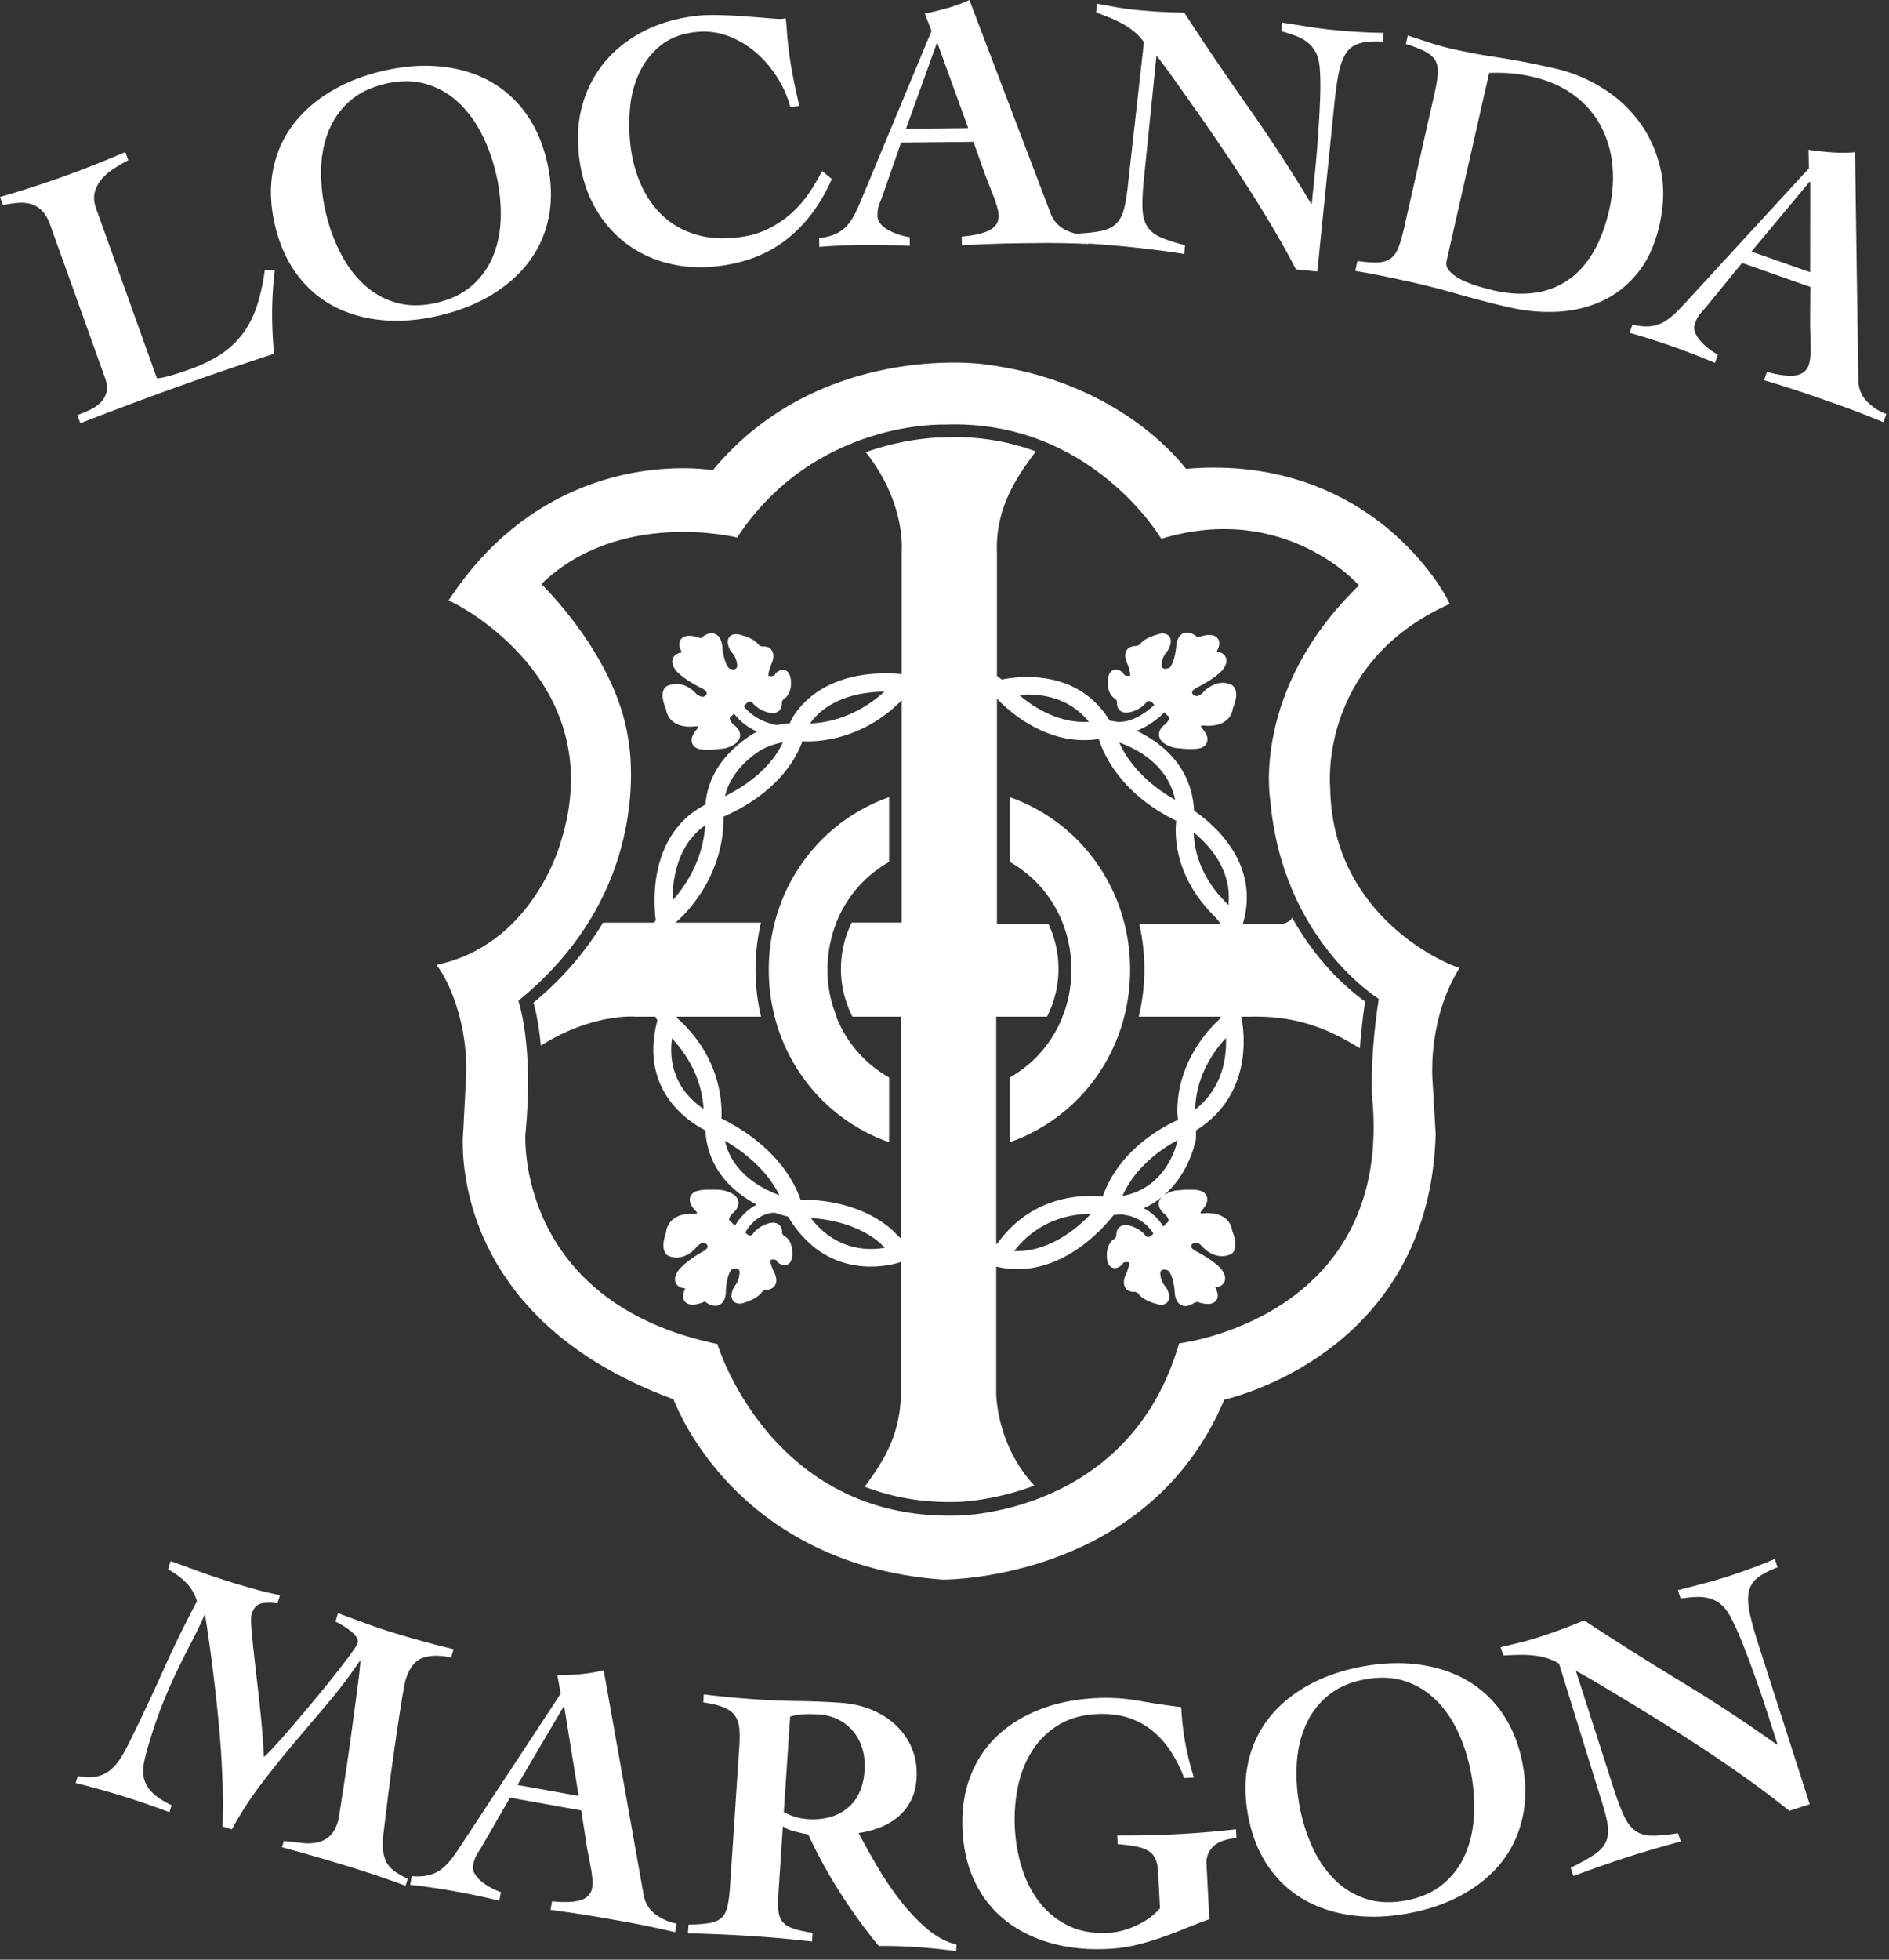 <svg xmlns="http://www.w3.org/2000/svg" viewBox="0 0 162 168">
  <rect x="0" y="0" width="162" height="168" fill="#333333" stroke="none"/>
  <g fill-rule="evenodd">
    <path fill="#FFFFFF" d="M117.747 94.87c1.204 18.214-16.628 20.292-16.628 20.292-4.266 14.768-19.034 14.768-19.034 14.768-16.026.438-20.566-14.712-20.566-14.712-17.34-3.612-16.464-17.996-16.464-17.996.766-7.548-.602-11.432-.602-11.432 12.088-9.792 9.408-22.536 9.408-22.536-1.094-7.11-7.438-13.182-7.438-13.182 6.726-6.508 16.792-3.992 16.792-3.992 6.672-10.12 17.776-9.682 17.776-9.682 12.58-.492 18.598 9.79 18.598 9.79 10.666-3.226 16.956 3.994 16.956 3.994-9.298 9.024-7.604 18.432-7.604 18.432 1.04 11.98 9.3 17.012 9.3 17.012-.93 6.18-.494 9.244-.494 9.244zm7.408-11.892l-.522-.192c-.104-.038-10.388-3.914-10.558-15.276-.01-.102-1.006-10.416 9.818-15.536l.438-.208-.22-.432c-.066-.13-1.656-3.216-5.25-6.152-3.28-2.678-8.914-5.696-17.152-4.992-1.002-1.3-6.424-7.658-17.422-8.974-.144-.026-14.044-1.876-23.156 9.09-.904-.13-3.882-.446-7.678.4-4.132.922-10.032 3.46-14.68 10.318l-.306.452.49.236c.136.066 13.478 6.69 9.142 20.45-.02.084-2.244 8.372-10.008 10.396l-.642.168.372.552c.022.032 2.212 3.334 2.17 8.584l-.256 4.984c-.022.158-1.796 15.846 18.02 23.108.324.832 1.65 3.914 4.68 7.15 3.202 3.418 8.988 7.634 18.402 8.316h.028c.798 0 17.72-.208 24.126-15.428 2.174-.528 17.642-4.912 18.132-22.768l-.26-4.436c-.006-.048-.478-4.92 2.018-9.326l.274-.484z"/>
    <path fill="#FFFFFF" d="M99.887 104.086c.12.098.342.36.334.54-.002.078-.064.16-.184.244a.388.388 0 0 0-.104.102s-.072.08-.17.17a4.331 4.331 0 0 0-1.68-1.566 6.69 6.69 0 0 0 1.53-.94.917.917 0 0 0-.22.376c-.09.366.076.728.494 1.074m1.102-6.344c-.19.876-1.186 4.136-4.726 4.782 1.11-2.51 3.36-4.052 4.726-4.782m-6.418 4.836c-1.66-.168-5.948-.15-8.93 3.882-.016.018-1.506 1.7-3.754 1.77-1.686.04-3.398-.794-5.064-2.476-.106-.124-2.576-2.906-8.172-2.912-.456-1.358-1.998-4.576-6.78-6.956.074-1.444-.116-5.272-3.73-8.546l-.322-.45a.004.004 0 0 1-.004-.004c-.112-.156-2.57-3.644-.348-7.134a.777.777 0 0 0 .294-.404c.072-.098.134-.196.214-.294.162-.132 3.946-3.294 4.072-8.656l-.004-.384c1.756-.758 5.294-2.682 6.716-6.312 0-.002.012-.068.038-.16 1.216.074 5.492-.002 9.126-4.132.142-.126 3.356-2.908 7.1.08a.76.76 0 0 0 .396.32l.022.018c.152.172 3.762 4.226 8.65 3.546l.144-.018c.372 1.218 1.832 4.662 6.644 7.01-.118.952-.302 4.658 3.27 8.182.152.152 3.64 3.736.404 8.862-.598.534-3.654 3.484-3.586 7.996 0 .006.028.25.05.602-1.294.58-5.066 2.58-6.446 6.57m-7.598 4.672c2.098-2.698 4.87-3.184 6.584-3.188-1.232 1.298-3.622 3.286-6.584 3.188m-17.44-2.83c4.218.272 6.056 2.248 6.168 2.372.064.066.13.108.194.17-1.424.26-4.178.274-6.362-2.542m-7.362-6.626c2.77 1.614 4.078 3.464 4.672 4.67-1.588-.582-4.056-1.92-4.672-4.67m-4.544-8.776c2.15 2.298 2.644 4.67 2.706 6.04-1.304-.868-3.136-2.716-2.706-6.04m2.848-18.26c-.2 3.1-1.806 5.338-2.802 6.438.002-1.884.436-4.798 2.802-6.438m4.636-6.368c.012-.008.778-.518 2.03-.758-1.072 2.336-3.362 3.828-4.97 4.63.25-1.042.952-2.534 2.94-3.872m10.734-5.094c-2.482 2.246-5.046 2.686-6.368 2.724.608-.896 2.372-2.688 6.368-2.724m17.536 2.586c-2.622.162-4.828-1.318-5.98-2.306 1.624-.138 4.196.086 5.98 2.306m7.396 6.686c-2.942-1.67-4.254-3.7-4.79-4.912 1.456.514 4.17 1.872 4.79 4.912m4.568 9.022a4.577 4.577 0 0 0-.12-.13c-2.398-2.368-2.822-4.756-2.85-6.092 1.352 1.096 3.298 3.232 2.97 6.222m-2.838 17.524c.034-2.98 1.756-5.202 2.63-6.13.068 1.634-.266 4.266-2.63 6.13m-5.524-37.226a.065.065 0 0 1 .042-.016l.004.002a.403.403 0 0 0-.046.014m5.572 39.784c.016-.266.018-.52.016-.766 5.182-3.244 4.022-9.088 3.872-9.736 1.66-3.338.944-6.104.074-7.822.008-.018.03-.028.036-.048 1.65-5.292-2.604-8.746-4.148-9.794-.2-3.882-2.912-5.898-4.928-6.856 1.104-.418 1.978-1.18 2.388-1.582.076.076.116.13.116.132a.42.42 0 0 0 .102.104c.12.084.18.166.182.244.006.17-.2.42-.342.536-.424.338-.594.696-.508 1.064.152.654 1.074.902 1.39.97.574.068 1.012.094 1.35.094.644 0 .922-.098 1.06-.208a.721.721 0 0 0 .332-.514c.058-.454-.316-.904-.488-1.086-.05-.096-.07-.154-.084-.17.094-.038.33-.042.57-.006.758-.01 1.316-.17 1.71-.55.368-.356.458-.772.478-.96.584-1.384.122-1.85-.086-1.99-1.074-.538-2.1.196-2.464.63-.222.212-.398.324-.602.312-.158-.008-.264-.12-.266-.12-.102-.154-.078-.23-.07-.256.052-.16.32-.328.528-.41 1.452-.748 2.018-1.386 2.052-1.426.332-.418.432-.792.296-1.108-.138-.314-.47-.454-.782-.484.014-.03.03-.06.048-.09.234-.46.238-.824.008-1.084-.392-.448-1.242-.204-1.638-.06-.032.018-.058.032-.096-.012a.39.39 0 0 0-.096-.094c-.424-.304-.804-.374-1.128-.21-.526.268-.562 1.016-.562 1.122-.178 1.556-.598 1.822-.594 1.822-.24.084-.428.096-.532.032-.098-.058-.13-.192-.134-.192-.002-.772.466-1.248.482-1.266a.498.498 0 0 0 .08-.104c.102-.198.418-.8.074-1.194-.316-.364-.88-.182-.954-.154-1.012.27-1.418.67-1.572.894-.176.102-.286.096-.302.102-.454.008-.692.194-.8.368-.282.452.01 1.066.054 1.146.238.606.262.896.258 1.01-.406.112-.534-.058-.558-.104a.412.412 0 0 0-.11-.15c-.374-.32-.664-.276-.84-.184-.452.236-.448.976-.4 1.428.122.662.422.914.61 1.01.164.162.162.284.164.284l.002-.002a.38.38 0 0 0-.014.108c.002.424.23.618.366.696.514.298 1.322-.12 1.584-.27.34-.23.506-.412.588-.532.11-.096.178-.088.212-.092.142.008.296.152.322.182.046.062.092.106.138.156-.62.576-2.046 1.706-3.486 1.404l-.28-.06-.04.04c-2.73-4.484-7.746-3.874-9.278-3.558-3.718-2.892-7.072-1.31-8.432-.408a.75.75 0 0 0-.242-.068c-7.4-.59-9.386 3.942-9.454 4.108-.022.046-.026.072-.046.116-.416.026-.794.08-1.14.154-1.64-.33-2.474-1.172-2.81-1.61.062-.062.126-.126.186-.21.024-.03.182-.19.332-.2.032-.004.104-.004.214.09.082.12.256.304.618.544.236.134 1.048.548 1.558.246.134-.08.362-.274.354-.782-.002-.006-.014-.134.16-.308.184-.096.484-.358.606-1.044.04-.42.04-1.16-.412-1.392-.178-.09-.468-.134-.84.186a.431.431 0 0 0-.108.152c-.002.002-.098.204-.558.108-.006-.112.012-.394.234-.972.062-.118.352-.736.068-1.184-.108-.176-.306-.39-.81-.364a.685.685 0 0 1-.298-.102c-.154-.222-.554-.62-1.54-.876-.11-.04-.672-.214-.988.148-.342.398-.022.998.082 1.196.02.036.046.072.076.1.02.02.494.498.496 1.226 0 0-.026.164-.136.232-.106.066-.294.054-.518-.02-.004-.002-.432-.256-.616-1.786-.004-.148-.042-.894-.57-1.16-.326-.16-.704-.092-1.128.212a.598.598 0 0 0-.088.086c-.046.054-.074.04-.154.004-.348-.122-1.198-.36-1.588.09-.226.26-.22.624.032 1.108.01.016.022.038.034.064h-.028c-.26.02-.614.162-.752.488-.136.318-.034.69.312 1.12.024.028.594.662 2.092 1.422.164.064.434.23.486.39.008.024.034.1-.048.23-.006.006-.114.136-.286.146-.144-.002-.38-.096-.574-.278-.392-.464-1.418-1.196-2.55-.616-.156.112-.614.578-.022 1.958.022.188.114.604.484.958.398.38.986.57 1.774.534.198-.036.466-.026.502-.034 0 0 .002.062-.076.214-.172.182-.544.636-.482 1.088a.72.72 0 0 0 .334.514c.136.104.404.2 1.022.2.35 0 .812-.03 1.428-.108.278-.062 1.196-.316 1.346-.97.084-.366-.09-.724-.514-1.06-.142-.114-.35-.364-.346-.534.002-.08.062-.162.18-.248a.503.503 0 0 0 .102-.104l.072-.086c.316.42.912 1.066 1.982 1.56-.444.22-.688.406-.702.418-3.11 2.09-3.652 4.63-3.718 5.834l-.068.024c-4.816 2.57-4.402 8.364-4.202 9.884-2.398 3.768-.516 7.502.14 8.586-1.58 5.948 2.638 8.682 4.118 9.432.166 3.232 2.268 5.236 4.4 6.368-.96.486-1.564 1.308-1.858 1.792a2.014 2.014 0 0 1-.198-.174.448.448 0 0 0-.106-.098c-.124-.078-.19-.158-.196-.236-.016-.17.18-.43.314-.552.406-.362.556-.728.452-1.09-.188-.646-1.12-.844-1.44-.896-1.666-.106-2.196.064-2.398.238a.722.722 0 0 0-.306.536c-.034.454.362.884.544 1.056.056.092.076.15.092.166-.09.04-.326.06-.568.034-.74.022-1.304.238-1.676.636-.35.376-.418.798-.43.986-.514 1.416-.026 1.856.188 1.984 1.106.488 2.092-.302 2.428-.756.212-.226.414-.346.584-.346h.002c.158.002.27.106.272.106.11.148.09.226.084.252-.042.162-.302.344-.506.438-1.412.822-1.942 1.49-1.974 1.532-.312.436-.39.814-.236 1.122.152.306.494.43.804.442a.734.734 0 0 1-.04.094c-.212.47-.196.834.044 1.082.414.424 1.252.14 1.638-.026.036-.018.062-.032.098.008a.43.43 0 0 0 .1.09c.268.17.514.254.738.254a.787.787 0 0 0 .402-.108c.512-.294.508-1.042.5-1.146.096-1.566.502-1.854.498-1.854.236-.096.424-.116.532-.06.1.056.14.186.144.186.042.77-.4 1.272-.416 1.29a.392.392 0 0 0-.072.108c-.094.202-.38.818-.016 1.194.336.348.886.138.962.106.996-.322 1.38-.744 1.52-.974.172-.11.286-.118.302-.118.464-.014.68-.232.778-.41.258-.466-.068-1.066-.116-1.144-.268-.592-.308-.88-.31-.994.404-.134.538.03.564.076a.412.412 0 0 0 .118.144c.388.3.678.24.848.138.438-.258.394-.998.324-1.448-.156-.652-.47-.888-.66-.974-.172-.154-.178-.274-.182-.274a.374.374 0 0 0 .008-.106c-.024-.424-.262-.606-.4-.678-.53-.266-1.316.19-1.568.352-.33.25-.488.438-.562.564-.112.104-.212.096-.206.102-.144 0-.302-.136-.33-.166-.032-.038-.062-.06-.092-.094.286-.492 1.104-1.654 2.516-1.698.406.142.798.258 1.154.338 2.116 3.52 4.992 4.282 7.082 4.282 1.406 0 2.41-.328 2.64-.41 1.448 1.048 2.93 1.592 4.428 1.592.074 0 .148-.002.222-.004 1.472-.05 2.668-.61 3.508-1.17a8.104 8.104 0 0 0 1.764.214c4.332 0 7.444-3.578 8.276-4.646.188-.012.378-.024.556-.046 1.732.106 2.554 1.148 2.85 1.644-.032.038-.066.066-.098.108-.024.03-.186.186-.338.194-.032-.006-.1.004-.212-.094-.08-.122-.248-.31-.606-.556-.234-.14-1.036-.566-1.552-.276-.136.076-.368.268-.37.774.002.006.012.134-.168.304-.186.094-.49.35-.624 1.032-.048.42-.064 1.16.382 1.4.178.098.468.146.844-.17a.42.42 0 0 0 .112-.146c0-.004.1-.206.562-.1.002.112-.02.394-.256.968-.062.118-.364.728-.09 1.184.106.174.326.38.788.38.012 0-.04-.1.31.106.15.224.542.63 1.526.902.108.042.668.228.99-.128.35-.388.042-.996-.058-1.194a.435.435 0 0 0-.076-.104c-.018-.02-.482-.506-.47-1.24 0-.002.03-.158.136-.222.102-.062.294-.05.518.028.004.002.428.266.584 1.8 0 .146.024.894.548 1.17.116.06.242.09.374.09.23 0 .484-.094.758-.284.038-.024.214-.046.242-.082.344.126 1.19.38 1.592-.06.23-.256.232-.62-.01-1.11a.315.315 0 0 1-.032-.064l.022.002c.262-.018.618-.152.766-.474.142-.314.048-.688-.292-1.126-.024-.026-.578-.674-2.064-1.462-.164-.066-.43-.238-.478-.398-.008-.026-.032-.102.052-.23.006-.006.118-.134.288-.14.18-.042.378.102.568.288.386.47 1.4 1.224 2.536.666.16-.108.628-.564.062-1.958a1.593 1.593 0 0 0-.466-.968c-.39-.386-.994-.586-1.762-.566-.202.03-.468.014-.502.024 0-.002-.002-.064.08-.214.174-.18.554-.624.502-1.078a.717.717 0 0 0-.324-.52c-.208-.17-.746-.324-2.446-.14-.19.038-.66.172-1.002.444 2.266-1.898 2.786-4.746 2.798-4.842M4.328 19.342c-.196-.547-.428-.961-.694-1.241a2.192 2.192 0 0 0-.906-.588 2.99 2.99 0 0 0-1.122-.126 8.756 8.756 0 0 0-1.354.202L0 16.885a84 84 0 0 0 5.378-1.73c1.8-.646 3.59-1.354 5.368-2.122l.252.704c-.428.22-.848.466-1.26.734-.412.27-.756.57-1.034.902-.28.332-.472.704-.578 1.118-.106.412-.06.894.136 1.44l5.2 14.506c.302-.02.702-.102 1.202-.25.5-.144 1.034-.32 1.602-.524 1.096-.392 2.018-.844 2.762-1.354a7.428 7.428 0 0 0 1.868-1.812c.5-.698.89-1.49 1.17-2.376.28-.884.496-1.884.648-2.998l.85.058a31.391 31.391 0 0 0-.226 3.578c-.006 1.184.05 2.374.17 3.568A305.223 305.223 0 0 0 11.1 34.675a291.375 291.375 0 0 0-4.21 1.61l-.254-.704c.392-.142.766-.298 1.124-.47.358-.172.658-.386.9-.638.24-.252.4-.546.478-.882.076-.338.032-.742-.136-1.212L4.328 19.343zm28.67-12.146c-1.254.3-2.28.814-3.08 1.54a6.727 6.727 0 0 0-1.78 2.608c-.39 1.012-.59 2.112-.604 3.304a14.87 14.87 0 0 0 .428 3.666 14.95 14.95 0 0 0 1.276 3.446c.552 1.064 1.232 1.962 2.038 2.686a6.716 6.716 0 0 0 2.768 1.52c1.042.284 2.19.276 3.444-.022 1.254-.302 2.28-.814 3.078-1.54a6.747 6.747 0 0 0 1.782-2.608c.388-1.012.588-2.118.6-3.32a14.97 14.97 0 0 0-.426-3.65 14.952 14.952 0 0 0-1.278-3.464c-.552-1.052-1.23-1.944-2.036-2.67a6.712 6.712 0 0 0-2.768-1.518c-1.042-.284-2.19-.278-3.442.022m-.262-1.092c1.72-.41 3.348-.55 4.888-.416 1.54.134 2.932.522 4.176 1.164a9.301 9.301 0 0 1 3.184 2.718c.878 1.168 1.514 2.572 1.906 4.21.394 1.638.462 3.176.208 4.618-.254 1.438-.79 2.728-1.608 3.864-.818 1.138-1.882 2.114-3.196 2.93-1.31.816-2.826 1.43-4.546 1.842-1.718.412-3.348.55-4.886.418-1.54-.134-2.932-.522-4.176-1.166-1.246-.642-2.308-1.548-3.186-2.716-.878-1.17-1.514-2.574-1.906-4.21-.392-1.638-.462-3.178-.208-4.618.254-1.44.79-2.728 1.61-3.866.818-1.136 1.882-2.112 3.194-2.93 1.312-.816 2.826-1.43 4.546-1.842M67.78 9.171a9.348 9.348 0 0 0-1.192-2.638 9.418 9.418 0 0 0-1.886-2.134 7.798 7.798 0 0 0-2.374-1.352 5.95 5.95 0 0 0-2.72-.29c-1.24.146-2.248.548-3.03 1.206a6.645 6.645 0 0 0-1.792 2.366 9.014 9.014 0 0 0-.76 2.994 15.25 15.25 0 0 0 .038 3.104c.15 1.282.466 2.444.946 3.486.478 1.042 1.106 1.922 1.882 2.634.776.716 1.7 1.234 2.776 1.556 1.074.324 2.292.404 3.656.242.97-.114 1.836-.362 2.596-.746a8.82 8.82 0 0 0 2.006-1.368 9.597 9.597 0 0 0 1.492-1.732c.416-.624.778-1.238 1.084-1.84l.836.686c-.94 2.144-2.214 3.854-3.82 5.132-1.608 1.28-3.578 2.058-5.912 2.334-1.548.184-3.004.1-4.366-.252a9.95 9.95 0 0 1-3.63-1.754c-1.06-.816-1.936-1.848-2.628-3.096-.692-1.248-1.134-2.688-1.328-4.32-.192-1.61-.084-3.104.318-4.48a9.87 9.87 0 0 1 1.924-3.636c.882-1.048 1.984-1.91 3.306-2.592 1.322-.678 2.81-1.116 4.462-1.312.576-.07 1.266-.092 2.064-.072.798.02 1.566.06 2.306.12.762.056 1.428.108 1.998.156.572.048.908.064 1.012.052.164-.02.278-.042.336-.072.05.414.086.814.11 1.198.026.384.062.782.112 1.196.102.866.234 1.726.398 2.574.164.852.348 1.702.554 2.558l-.774.092zm15.253 1.81L80.398 3.71l-.062.002-2.636 7.326 5.334-.056zm-12.782 9.432c.582-.068 1.064-.192 1.446-.374.382-.18.704-.418.96-.712s.482-.634.674-1.02c.194-.388.392-.832.596-1.332l5.96-14.32-.578-1.492A23.712 23.712 0 0 0 81.27.69 12.608 12.608 0 0 0 83.134 0L90.1 18.297a2.53 2.53 0 0 0 1.324 1.436c.628.296 1.264.44 1.908.432l.008.75a76.93 76.93 0 0 0-1.342-.048 74.535 74.535 0 0 0-1.498-.032 74.603 74.603 0 0 0-1.496.002c-.478.004-.916.01-1.31.014-.874.008-1.742.028-2.604.058-.862.03-1.73.072-2.604.122l-.008-.748c1.08-.094 1.88-.28 2.396-.556.518-.276.774-.684.768-1.226a3.096 3.096 0 0 0-.118-.716 7.875 7.875 0 0 0-.29-.886l-.354-.9c-.116-.3-.218-.554-.304-.762l-1.092-3.076-6.208.068-1.542 4.414a16.6 16.6 0 0 1-.32.846c-.112.272-.164.616-.16 1.032.002.248.094.476.272.682.178.206.41.386.692.538.282.154.586.28.908.38.324.102.622.17.892.21l.008.748a66.413 66.413 0 0 0-4.024-.082 58.478 58.478 0 0 0-3.742.166l-.008-.75z"/>
    <path fill="#FFFFFF" d="M92.012 20.052c.988-.046 1.768-.124 2.344-.232.574-.108 1.024-.32 1.35-.632.324-.312.556-.742.694-1.292.14-.552.258-1.292.352-2.222l1.35-12.06a4.495 4.495 0 0 0-.834-.898 6.185 6.185 0 0 0-1.01-.684 11.423 11.423 0 0 0-1.108-.52 54.092 54.092 0 0 0-1.146-.446l.076-.744 1.616.29a23.07 23.07 0 0 0 1.622.228c1.428.144 2.842.224 4.24.242a267.275 267.275 0 0 0 5.522 8.148 134.03 134.03 0 0 1 5.354 8.226l.064.006c.068-.684.154-1.522.256-2.514.102-1.014.192-2.064.272-3.154.08-1.09.14-2.15.182-3.18.042-1.03.036-1.902-.016-2.62-.028-.546-.124-1-.284-1.36a2.604 2.604 0 0 0-.676-.916 3.526 3.526 0 0 0-1.02-.606 13.14 13.14 0 0 0-1.32-.432l.076-.744c.72.116 1.444.23 2.174.346.73.116 1.458.212 2.182.284 1.448.148 2.892.232 4.332.252l-.074.746c-.812-.04-1.466.008-1.96.146a2.014 2.014 0 0 0-1.164.822c-.282.41-.498.978-.644 1.706-.148.728-.278 1.66-.394 2.798l-1.448 14.242-1.83-.184a69.671 69.671 0 0 0-1.802-3.256 105.403 105.403 0 0 0-2.138-3.494 157.868 157.868 0 0 0-2.28-3.478 201.993 201.993 0 0 0-2.226-3.234 384.681 384.681 0 0 0-1.974-2.788 63.146 63.146 0 0 0-1.544-2.084l-1.07 10.518c-.106 1.056-.15 1.902-.132 2.542.018.64.15 1.16.39 1.56.242.402.622.716 1.142.948.52.23 1.228.464 2.124.7l-.076.746a80.604 80.604 0 0 0-4.518-.584 89.024 89.024 0 0 0-2.548-.228c-.83-.064-1.68-.118-2.554-.166l.076-.744zm32.046 2.327c-.064.284.002.55.204.798.198.248.488.478.866.692.378.214.83.406 1.356.578.526.174 1.082.326 1.67.46 1.196.27 2.322.338 3.376.204a6.598 6.598 0 0 0 2.86-1.048c.852-.562 1.584-1.35 2.198-2.364.614-1.012 1.088-2.258 1.424-3.738.306-1.36.392-2.656.256-3.892a8.898 8.898 0 0 0-1.042-3.37 7.922 7.922 0 0 0-2.308-2.586c-.98-.712-2.16-1.226-3.538-1.538a13.451 13.451 0 0 0-1.822-.284 14.197 14.197 0 0 0-1.848-.036l-3.652 16.124zm-7.644-.004c.744.104 1.344.144 1.798.118.452-.024.816-.144 1.088-.36.272-.214.488-.534.648-.958.16-.42.318-.976.474-1.666L123.006 8.1c.156-.69.254-1.26.292-1.71.038-.448-.02-.83-.174-1.142-.152-.312-.434-.578-.842-.798-.408-.22-.98-.446-1.718-.678l.166-.728c.634.206 1.266.414 1.89.62.626.204 1.262.38 1.912.528 1.256.284 2.576.53 3.958.736 1.382.206 3.006.522 4.872.944 1.378.312 2.7.852 3.966 1.618a11.226 11.226 0 0 1 3.2 2.884c.868 1.156 1.486 2.484 1.848 3.984.364 1.502.344 3.144-.06 4.928-.372 1.642-.982 2.998-1.832 4.062-.848 1.066-1.852 1.872-3.01 2.42-1.16.548-2.424.864-3.796.948a14.99 14.99 0 0 1-4.22-.364 65.323 65.323 0 0 1-2.152-.52 101.17 101.17 0 0 1-1.794-.486c-.592-.166-1.218-.34-1.88-.522a55.84 55.84 0 0 0-2.424-.598c-1.074-.242-2.01-.444-2.806-.602a57.632 57.632 0 0 0-2.18-.398l.192-.852zm38.823.96l.01-7.734-.058-.02-4.984 5.984 5.032 1.77zm-15.238 4.492c.572.134 1.066.182 1.488.142a2.9 2.9 0 0 0 1.146-.34c.342-.188.668-.43.982-.728.316-.298.654-.648 1.016-1.048l10.498-11.418-.032-1.598c.668.102 1.336.178 2.004.226a13.16 13.16 0 0 0 1.986-.012l.286 19.576c.016.712.268 1.312.756 1.804a4.32 4.32 0 0 0 1.644 1.058l-.248.706c-.366-.152-.782-.318-1.246-.504a55.916 55.916 0 0 0-1.396-.54 62.404 62.404 0 0 0-1.406-.512l-1.238-.436a111.832 111.832 0 0 0-4.954-1.612l.248-.706c1.048.282 1.862.38 2.442.298.58-.082.96-.378 1.14-.89a3.05 3.05 0 0 0 .134-.712c.03-.298.038-.61.03-.932l-.022-.966c-.008-.322-.018-.596-.026-.82l.024-3.264-5.854-2.06-2.96 3.62c-.196.24-.392.468-.59.684-.198.218-.364.524-.502.914a1.03 1.03 0 0 0 .022.736c.096.256.252.504.466.744.212.24.454.462.724.668.268.204.524.372.766.5l-.25.706a64.847 64.847 0 0 0-3.754-1.452 51.21 51.21 0 0 0-1.774-.592 50.188 50.188 0 0 0-1.798-.534l.248-.706zM19.082 156.577a53.967 53.967 0 0 0-.006-4.02 82.176 82.176 0 0 0-.3-4.602c-.146-1.59-.322-3.198-.526-4.818-.202-1.62-.42-3.174-.654-4.664l-.06-.018a40.704 40.704 0 0 1-1.112 2.316 89.564 89.564 0 0 0-1.154 2.288 45.312 45.312 0 0 0-1.188 2.668c-.404.974-.81 2.128-1.224 3.456-.21.676-.374 1.284-.486 1.826-.116.542-.122 1.03-.016 1.466.104.436.338.834.704 1.198.366.364.918.728 1.654 1.088l-.184.596a65.876 65.876 0 0 0-3.864-1.334 65.867 65.867 0 0 0-2.08-.614c-.692-.196-1.39-.38-2.098-.556l.186-.596c.614.126 1.148.14 1.604.042.454-.098.85-.284 1.186-.56.338-.278.636-.624.898-1.044.262-.42.514-.886.762-1.398.992-2 1.938-4.008 2.838-6.024a95.826 95.826 0 0 1 2.93-5.998 3.676 3.676 0 0 0-.966-1.624 6.185 6.185 0 0 0-1.516-1.11l.222-.714 2.48.902a54.76 54.76 0 0 0 2.498.844c.714.222 1.442.438 2.182.646.742.21 1.482.386 2.222.528l-.224.714a3.8 3.8 0 0 0-1.336-.008c-.416.08-.708.386-.874.922-.068.218-.07.708 0 1.47.068.762.166 1.7.298 2.82.13 1.12.27 2.366.42 3.74.148 1.376.26 2.782.336 4.22.206-.174.54-.516 1.004-1.026.464-.508.986-1.102 1.568-1.782.582-.678 1.186-1.394 1.812-2.148.626-.752 1.2-1.46 1.724-2.126a71.25 71.25 0 0 0 1.322-1.726c.358-.488.56-.802.602-.94.056-.178.016-.366-.12-.56a2.316 2.316 0 0 0-.534-.542 7.254 7.254 0 0 0-1.248-.764l.224-.716c.76.282 1.522.562 2.286.842.762.282 1.528.542 2.304.784a81.797 81.797 0 0 0 5.326 1.462l-.222.714c-.958-.21-1.766-.2-2.426.028-.66.232-1.148.854-1.464 1.866-.066.218-.162.7-.286 1.446-.124.746-.26 1.622-.41 2.632a292.96 292.96 0 0 0-.464 3.22 185.693 185.693 0 0 0-.416 3.17l-.3 2.488c-.082.682-.118 1.08-.11 1.19.022.422.074.776.16 1.064.084.288.212.54.386.756.172.216.394.412.666.584.274.172.59.346.948.524l-.184.596a87.851 87.851 0 0 0-4.52-1.538 157.22 157.22 0 0 0-6.084-1.764l.168-.536c.508.05.996.104 1.468.164.472.06.916.05 1.332-.028.416-.076.78-.252 1.094-.524.314-.272.562-.706.748-1.302.032-.1.094-.462.19-1.084l.354-2.292c.14-.904.284-1.892.434-2.968a601.971 601.971 0 0 0 .77-5.722c.098-.776.154-1.324.168-1.646l-.06-.018a40.967 40.967 0 0 1-2.744 3.62l-2.944 3.478a82.314 82.314 0 0 0-2.834 3.544 29.557 29.557 0 0 0-2.436 3.782l-.804-.25zm30.542-2.618l-1.234-7.634-.06-.012-3.956 6.708 5.25.938zm-14.316 6.882c.584.042 1.08.01 1.49-.096.41-.106.768-.28 1.076-.522.306-.24.59-.532.854-.876.262-.344.538-.744.832-1.198l8.526-12.956-.29-1.574a24.868 24.868 0 0 0 2.014-.098c.666-.062 1.32-.172 1.96-.332l3.432 19.276c.128.7.472 1.252 1.034 1.66.56.406 1.158.666 1.794.778l-.132.738c-.386-.09-.822-.19-1.31-.298a73.395 73.395 0 0 0-2.936-.588c-.472-.084-.902-.162-1.29-.23a103.983 103.983 0 0 0-5.15-.794l.132-.736c1.078.108 1.898.074 2.456-.1.56-.176.888-.528.984-1.06.032-.186.038-.426.018-.726a7.7 7.7 0 0 0-.12-.924l-.18-.952c-.058-.316-.112-.584-.156-.804l-.5-3.226-6.11-1.092-2.34 4.05c-.154.268-.312.524-.472.77-.16.246-.276.574-.35.984-.044.246.004.486.14.722.138.236.332.454.58.658.248.202.522.384.822.542.3.16.578.284.838.372l-.132.736a62.247 62.247 0 0 0-1.964-.444 60.312 60.312 0 0 0-3.824-.684c-.618-.09-1.238-.17-1.858-.238l.132-.738zm31.912-5.498a4.858 4.858 0 0 0 2.054.606c1.37.09 2.5-.22 3.392-.932.89-.712 1.386-1.804 1.482-3.278a5.136 5.136 0 0 0-.178-1.778 4.165 4.165 0 0 0-.76-1.488 3.985 3.985 0 0 0-1.276-1.038 4.299 4.299 0 0 0-1.72-.458 11.318 11.318 0 0 0-1.218-.018 5.388 5.388 0 0 0-1.232.198l-.544 8.186zm-6.864-10.084c.764.092 1.516.174 2.25.244.736.07 1.57.134 2.504.196 1.12.076 2.242.118 3.366.13 1.126.014 2.3.06 3.524.14 1.08.072 2.038.292 2.88.662.84.368 1.548.848 2.124 1.438.574.59 1 1.26 1.272 2.006.274.748.382 1.548.326 2.398-.048.726-.21 1.356-.486 1.89-.274.534-.634.99-1.074 1.366a5.443 5.443 0 0 1-1.53.914 8.247 8.247 0 0 1-1.878.502c.388.734.872 1.606 1.452 2.612a28.35 28.35 0 0 0 1.946 2.944c.718.954 1.5 1.802 2.348 2.546.846.744 1.73 1.23 2.654 1.458l-.038.56a51.831 51.831 0 0 0-3.508-.358 40.693 40.693 0 0 0-3.122-.082 46.631 46.631 0 0 1-3.336-4.598 43.305 43.305 0 0 1-2.718-4.964 16.87 16.87 0 0 1-1.186-.266c-.442-.112-.77-.258-.986-.44l-.358 5.384c-.048.706-.06 1.278-.036 1.718.022.438.136.79.336 1.054.202.262.506.464.914.606.406.142.972.268 1.694.38l-.05.746a72.296 72.296 0 0 0-2.376-.252c-.858-.078-1.734-.146-2.626-.206a129.364 129.364 0 0 0-5.642-.25l.05-.746c.77-.012 1.384-.06 1.838-.144.454-.084.798-.244 1.032-.478.234-.234.396-.568.488-1 .092-.432.16-1 .208-1.704l.784-11.828c.042-.622.046-1.154.014-1.592-.034-.442-.15-.814-.35-1.118-.198-.306-.514-.55-.95-.736-.436-.184-1.036-.334-1.8-.448l.046-.684zm41.198 7.17a11.836 11.836 0 0 0-1.098-2.209 7.778 7.778 0 0 0-1.562-1.792 6.512 6.512 0 0 0-2.09-1.156c-.796-.27-1.712-.38-2.75-.326-1.308.068-2.422.392-3.338.972a6.994 6.994 0 0 0-2.228 2.222 9.155 9.155 0 0 0-1.198 3.062 13.832 13.832 0 0 0-.256 3.512c.062 1.204.27 2.36.618 3.466.35 1.106.854 2.08 1.512 2.92a6.98 6.98 0 0 0 2.444 1.98c.974.48 2.112.686 3.422.618.81-.042 1.626-.256 2.45-.642.824-.386 1.49-.874 2-1.462l-.162-3.116c-.022-.436-.094-.796-.212-1.082a1.514 1.514 0 0 0-.568-.688c-.258-.174-.604-.308-1.034-.4a12.518 12.518 0 0 0-1.652-.21l-.04-.748c.708.004 1.486 0 2.328-.012a76.7 76.7 0 0 0 2.79-.098 79.992 79.992 0 0 0 5.07-.42l.038.748c-.932.09-1.602.338-2.008.744-.404.408-.592.9-.562 1.482l.246 4.734c-.796.292-1.546.58-2.25.866-.704.288-1.398.548-2.084.782-.686.232-1.378.43-2.076.592-.702.16-1.446.262-2.234.302-1.766.094-3.392-.068-4.882-.478-1.49-.412-2.788-1.048-3.894-1.906a9.262 9.262 0 0 1-2.636-3.252c-.652-1.308-1.02-2.804-1.108-4.486-.088-1.684.124-3.208.636-4.578a9.26 9.26 0 0 1 2.284-3.508c1.012-.97 2.236-1.736 3.676-2.3 1.438-.564 3.04-.892 4.806-.984 1.266-.066 2.508.01 3.728.228 1.218.216 2.426.4 3.62.544.03.562.072 1.09.13 1.586.056.498.128.984.216 1.458.086.474.19.958.31 1.452s.264 1.006.438 1.54l-.84.042zm15.53-8.463c-1.268.23-2.322.686-3.16 1.368a6.726 6.726 0 0 0-1.922 2.506c-.444.988-.704 2.078-.784 3.264a14.963 14.963 0 0 0 .226 3.684 14.96 14.96 0 0 0 1.084 3.512c.494 1.094 1.124 2.026 1.888 2.796a6.713 6.713 0 0 0 2.68 1.668c1.024.342 2.17.398 3.44.166 1.266-.23 2.32-.686 3.158-1.368a6.72 6.72 0 0 0 1.922-2.504c.444-.99.704-2.084.782-3.282.078-1.196.004-2.42-.224-3.668a14.873 14.873 0 0 0-1.086-3.528c-.494-1.082-1.122-2.01-1.884-2.78a6.734 6.734 0 0 0-2.682-1.668c-1.024-.34-2.17-.398-3.438-.166m-.202-1.106c1.74-.316 3.374-.364 4.904-.146 1.53.218 2.898.682 4.106 1.392a9.318 9.318 0 0 1 3.03 2.89c.812 1.214 1.37 2.65 1.672 4.308.3 1.658.284 3.198-.048 4.62-.332 1.424-.938 2.682-1.818 3.772-.88 1.09-1.996 2.008-3.352 2.75-1.354.742-2.902 1.272-4.64 1.59-1.738.316-3.374.364-4.902.146-1.532-.218-2.9-.682-4.106-1.392-1.208-.71-2.218-1.674-3.03-2.888-.814-1.216-1.37-2.652-1.672-4.31-.302-1.656-.286-3.198.046-4.622.332-1.422.938-2.68 1.818-3.77.88-1.09 1.998-2.006 3.352-2.75 1.354-.742 2.902-1.274 4.64-1.59m17.822 17.256c.886-.438 1.572-.822 2.054-1.152.484-.33.812-.702.984-1.118.172-.416.212-.904.12-1.464-.094-.56-.282-1.286-.57-2.176l-3.592-11.59a4.647 4.647 0 0 0-1.124-.492 6.407 6.407 0 0 0-1.202-.218 10.355 10.355 0 0 0-1.222-.034c-.412.012-.822.03-1.23.05l-.228-.712 1.596-.382a21.108 21.108 0 0 0 1.58-.442 46.807 46.807 0 0 0 3.98-1.476c2.77 1.82 5.544 3.57 8.324 5.254a135.11 135.11 0 0 1 8.202 5.39l.06-.018-.774-2.406a104.428 104.428 0 0 0-2.12-5.986c-.374-.96-.728-1.758-1.064-2.394-.244-.488-.514-.866-.806-1.132a2.595 2.595 0 0 0-.986-.568 3.512 3.512 0 0 0-1.176-.146c-.422.014-.882.06-1.384.132l-.228-.712c.706-.182 1.416-.368 2.132-.554.716-.186 1.42-.39 2.112-.612a50.177 50.177 0 0 0 4.07-1.506l.23.712c-.76.288-1.338.594-1.736.918a2.035 2.035 0 0 0-.738 1.22c-.096.49-.062 1.098.094 1.822.156.726.41 1.632.76 2.72l4.38 13.63-1.752.564a69.063 69.063 0 0 0-2.954-2.26 109.636 109.636 0 0 0-3.36-2.346 169.66 169.66 0 0 0-3.48-2.272c-1.168-.738-2.28-1.43-3.338-2.072a403.055 403.055 0 0 0-2.926-1.762 61.46 61.46 0 0 0-2.248-1.292l3.234 10.066c.326 1.01.624 1.804.898 2.382.272.578.6 1.002.982 1.272.382.272.856.41 1.426.412.568.002 1.31-.068 2.226-.208l.228.712a86.986 86.986 0 0 0-6.798 2.086c-.786.276-1.588.566-2.406.872l-.23-.712zM76.25 92.371c-3.236-1.832-5.284-5.264-5.284-9.24s2.048-7.41 5.284-9.242v-5.55c-6.104 2.15-10.32 7.952-10.32 14.792 0 6.838 4.216 12.64 10.32 14.79v-5.55zm10.347 0c3.236-1.832 5.282-5.264 5.282-9.24s-2.046-7.41-5.282-9.242v-5.55c6.104 2.15 10.32 7.952 10.32 14.792 0 6.838-4.216 12.64-10.32 14.79v-5.55zm24.213-13.713c-.038.052-.054.128-.098.172a1.32 1.32 0 0 1-.922.378H97.7a17.307 17.307 0 0 1-.044 7.946h9.798l.288-.002c4.296 0 7.012 1.586 8.884 2.716.082-1.142.222-2.476.446-4.016-.898-.626-3.896-2.93-6.262-7.194m-45.549.436H51.718c-1.406 2.32-3.312 4.664-5.966 6.86.154.546.452 1.778.628 3.686 4.362-2.748 7.96-2.492 8.04-2.486h10.846a17.711 17.711 0 0 1-.47-4.056c0-1.38.164-2.72.466-4.004"/>
    <path fill="#FFFFFF" d="M89.915 79.209h-4.418V47.353c-.158-4.07 2.04-6.898 3.336-8.658a19.908 19.908 0 0 0-7.698-1.2c-.072-.002-3.1-.07-6.886 1.268 3.424 4.332 3.084 8.346 3.082 8.42v31.91h-4.292a9.104 9.104 0 0 0-.92 3.968c0 1.478.364 2.858.982 4.094h4.156v32.364c-.038 3.758-1.806 6.156-3.102 7.936 2.254.866 4.866 1.386 7.918 1.302.07 0 3.032-.05 6.632-1.4-3.248-3.482-3.27-7.832-3.27-7.894V87.155h4.358a9.108 9.108 0 0 0 .982-4.094c0-1.38-.316-2.678-.86-3.852m-18.192-.115h-5.022c-.304 1.288-.504 2.62-.504 4.004 0 1.408.208 2.756.526 4.056h5.046a10.324 10.324 0 0 1-.852-4.092c0-1.41.298-2.744.806-3.968m19.49.115c.478 1.194.762 2.486.762 3.852 0 1.46-.312 2.836-.852 4.094H96.2c.326-1.304.542-2.654.542-4.058 0-1.35-.196-2.64-.486-3.888h-5.042z"/>
  </g>
</svg>